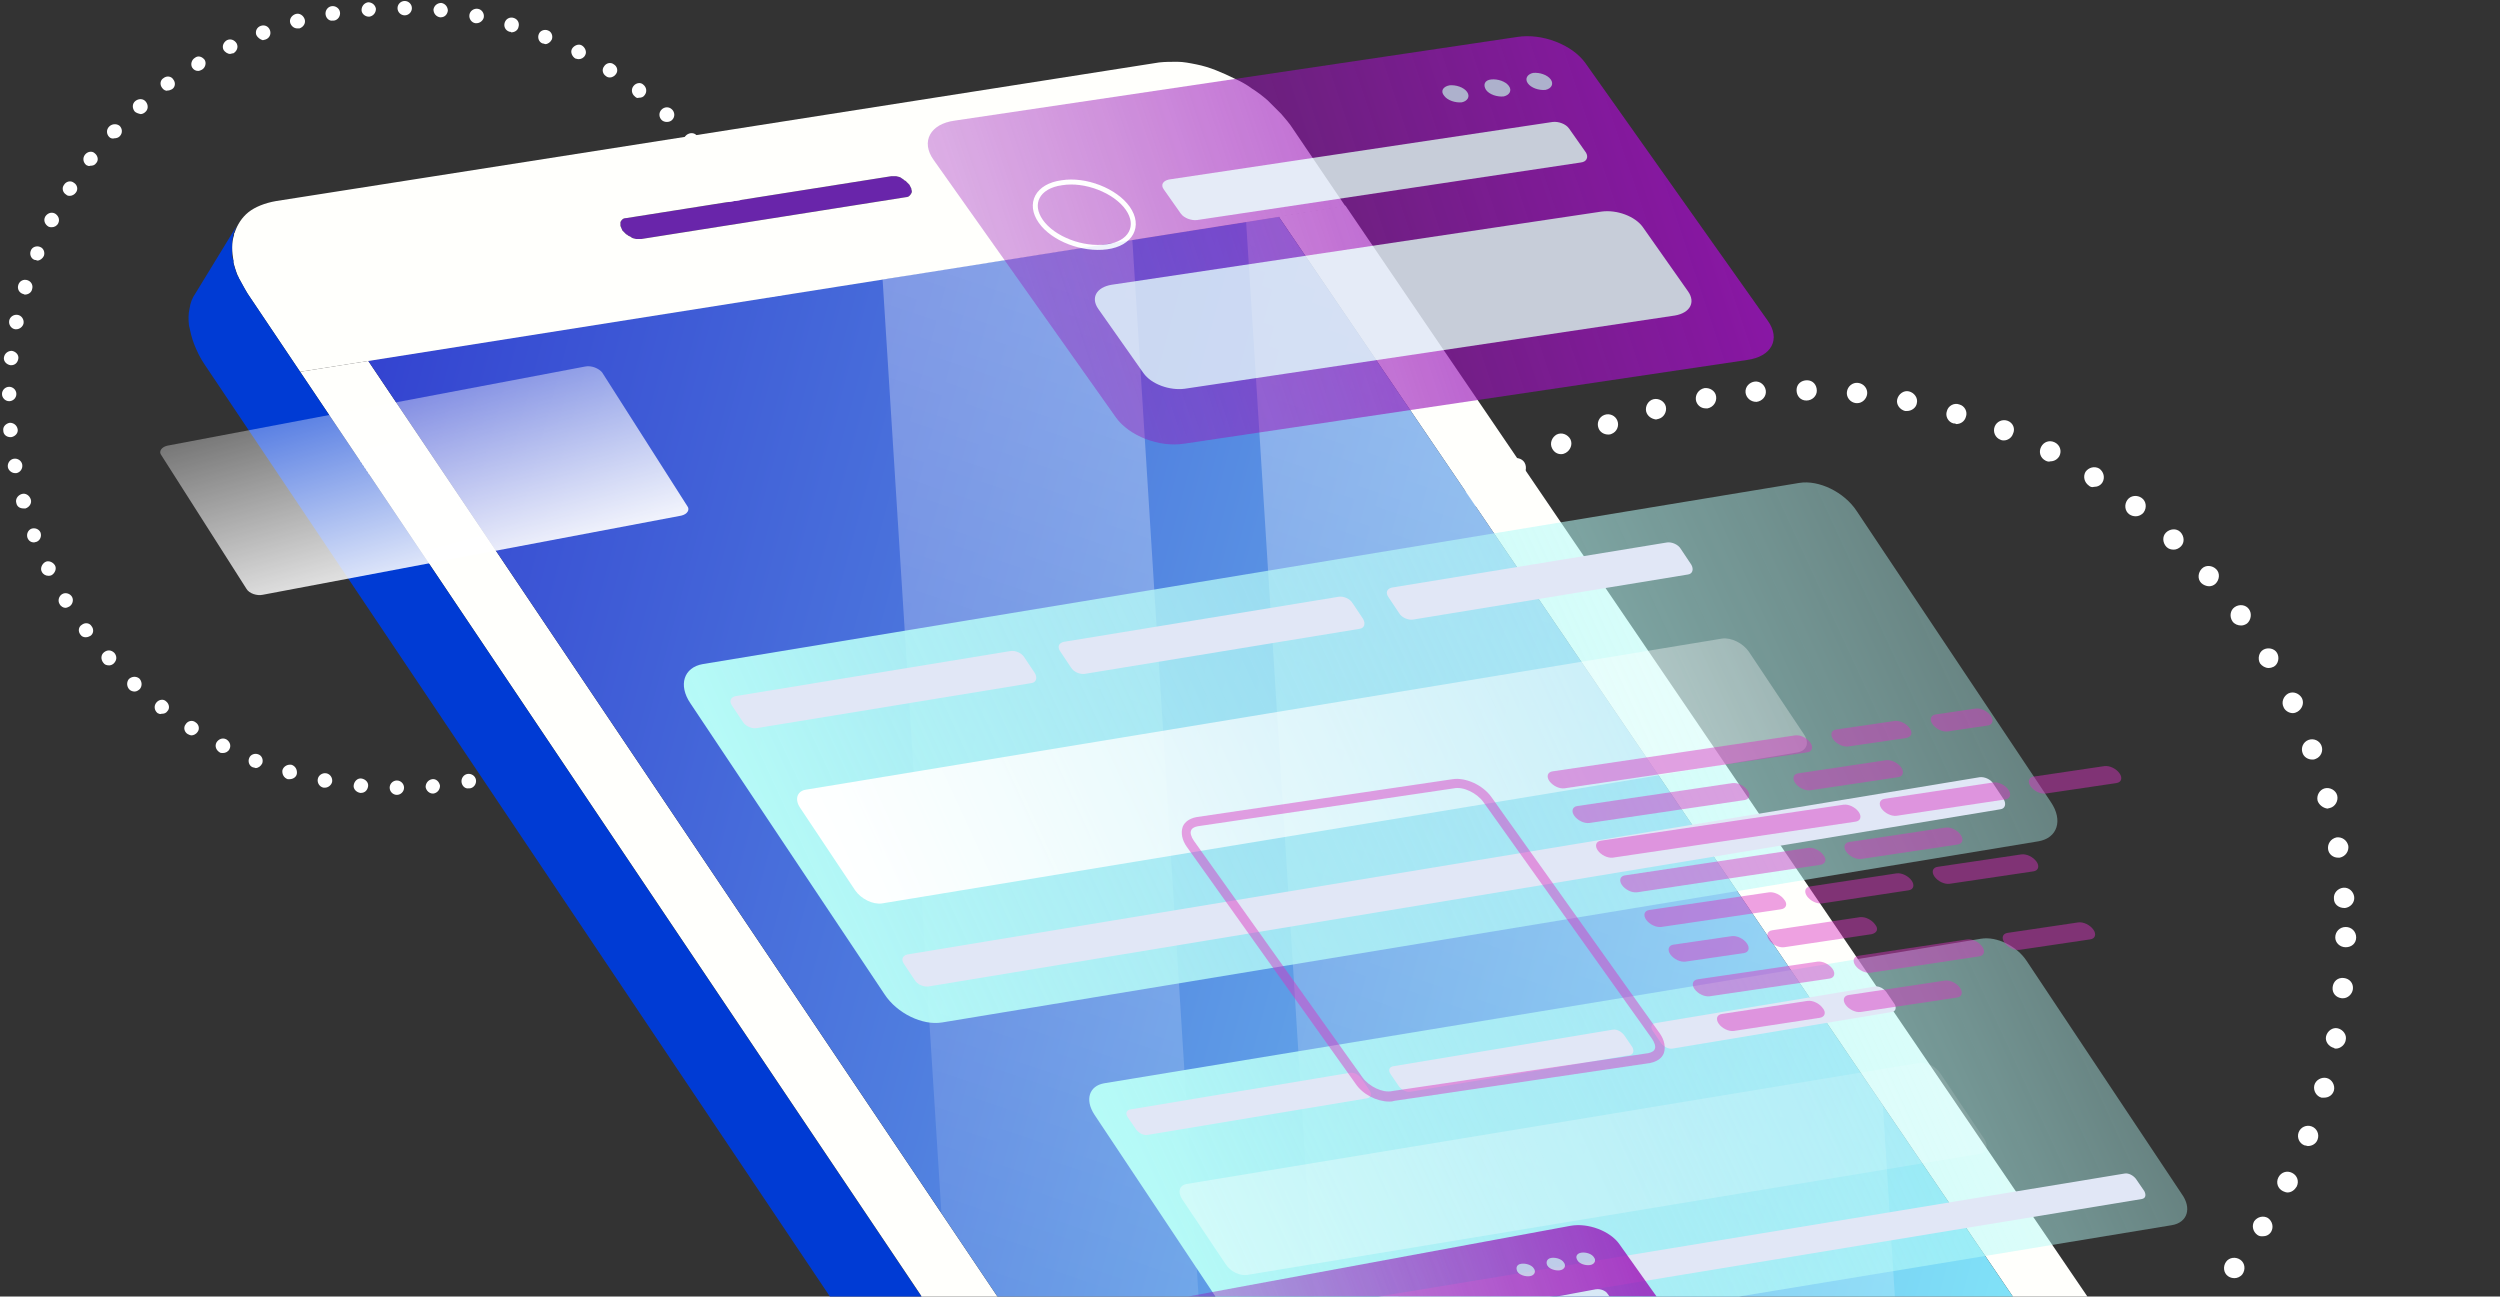 <svg width="376" height="195" viewBox="0 0 376 195" fill="none" xmlns="http://www.w3.org/2000/svg">
<rect x="0" y="0" width="376" height="195" fill="#333333" stroke="none"/>
<g clip-path="url(#clip0_1435_387)">
<path d="M270.005 224.789C269.12 224.789 268.432 224.101 268.53 223.216C268.53 222.33 269.219 221.74 270.103 221.74C270.988 221.74 271.677 222.429 271.578 223.314C271.578 224.101 270.89 224.789 270.005 224.789ZM276.101 223.117C276.003 222.232 276.691 221.543 277.478 221.445C278.363 221.347 279.051 222.035 279.149 222.822C279.248 223.707 278.559 224.396 277.773 224.494H277.674C276.888 224.494 276.2 223.904 276.101 223.117ZM262.237 224.396C261.352 224.297 260.763 223.609 260.861 222.724C260.959 221.839 261.647 221.248 262.532 221.347C263.417 221.445 264.007 222.134 263.909 223.019C263.811 223.806 263.122 224.396 262.434 224.396C262.336 224.396 262.336 224.396 262.237 224.396ZM283.672 222.232C283.574 221.445 284.066 220.56 284.852 220.462C285.639 220.265 286.524 220.855 286.622 221.642C286.72 222.429 286.229 223.314 285.344 223.412C285.246 223.412 285.147 223.412 285.049 223.412C284.459 223.511 283.869 223.019 283.672 222.232ZM254.568 223.314C253.781 223.117 253.191 222.33 253.388 221.543C253.585 220.757 254.371 220.166 255.158 220.363C255.945 220.56 256.535 221.347 256.338 222.134C256.24 222.822 255.551 223.412 254.863 223.412C254.765 223.314 254.666 223.314 254.568 223.314ZM291.145 220.658C290.948 219.871 291.44 218.986 292.227 218.79C293.013 218.593 293.898 219.085 294.095 219.871C294.291 220.658 293.898 221.543 293.013 221.74C292.915 221.74 292.718 221.839 292.62 221.839C291.932 221.74 291.342 221.347 291.145 220.658ZM246.997 221.543C246.21 221.347 245.719 220.462 245.915 219.675C246.112 218.888 246.997 218.396 247.784 218.593C248.57 218.79 249.062 219.675 248.865 220.462C248.669 221.15 248.079 221.543 247.39 221.543C247.292 221.543 247.194 221.543 246.997 221.543ZM298.421 218.396C298.126 217.609 298.519 216.724 299.306 216.429C300.093 216.134 300.978 216.527 301.273 217.314C301.568 218.101 301.174 218.986 300.388 219.281C300.191 219.38 299.994 219.38 299.798 219.38C299.306 219.38 298.716 218.986 298.421 218.396ZM239.721 218.986C238.934 218.691 238.541 217.806 238.836 217.019C239.131 216.232 240.016 215.839 240.803 216.134C241.589 216.429 241.982 217.314 241.687 218.101C241.491 218.691 240.901 219.085 240.311 219.085C240.016 219.085 239.819 219.085 239.721 218.986ZM305.501 215.445C305.107 214.659 305.402 213.773 306.189 213.38C306.975 212.987 307.86 213.282 308.254 214.068C308.647 214.855 308.352 215.741 307.565 216.134C307.369 216.232 307.074 216.331 306.877 216.331C306.287 216.331 305.796 216.036 305.501 215.445ZM232.642 215.839C231.855 215.445 231.56 214.56 231.953 213.773C232.347 212.987 233.231 212.691 234.018 213.085C234.805 213.478 235.1 214.364 234.706 215.15C234.411 215.642 233.92 216.036 233.33 216.036C233.035 215.937 232.838 215.937 232.642 215.839ZM312.187 211.905C311.695 211.216 311.99 210.233 312.678 209.839C313.367 209.347 314.35 209.642 314.743 210.331C315.235 211.019 314.94 212.003 314.251 212.396C314.055 212.593 313.76 212.593 313.465 212.593C313.072 212.691 312.482 212.396 312.187 211.905ZM225.857 212.003C225.169 211.511 224.972 210.626 225.365 209.938C225.857 209.249 226.742 209.052 227.43 209.446C228.119 209.938 228.315 210.823 227.922 211.511C227.627 212.003 227.135 212.2 226.644 212.2C226.349 212.2 226.054 212.101 225.857 212.003ZM318.578 207.774C318.086 207.085 318.184 206.102 318.873 205.61C319.561 205.118 320.544 205.216 321.036 205.905C321.528 206.593 321.429 207.577 320.741 208.069C320.446 208.265 320.151 208.364 319.856 208.364C319.364 208.364 318.873 208.167 318.578 207.774ZM219.466 207.479C218.778 206.987 218.679 206.003 219.171 205.315C219.663 204.626 220.646 204.528 221.334 205.02C222.022 205.512 222.121 206.495 221.629 207.184C221.334 207.577 220.842 207.774 220.449 207.774C220.056 207.872 219.761 207.774 219.466 207.479ZM324.576 202.954C323.986 202.364 324.084 201.381 324.674 200.79C325.264 200.2 326.247 200.299 326.837 200.889C327.427 201.479 327.329 202.463 326.739 203.053C326.444 203.348 326.051 203.446 325.756 203.446C325.264 203.446 324.871 203.348 324.576 202.954ZM213.566 202.463C212.976 201.872 212.878 200.889 213.468 200.299C214.058 199.709 215.041 199.61 215.631 200.2C216.221 200.79 216.32 201.774 215.73 202.364C215.435 202.659 215.041 202.856 214.648 202.856C214.156 202.954 213.861 202.758 213.566 202.463ZM330.082 197.741C329.492 197.151 329.394 196.168 329.984 195.578C330.573 194.988 331.557 194.889 332.147 195.479C332.737 196.069 332.835 197.053 332.245 197.643C331.95 197.938 331.557 198.135 331.163 198.135C330.77 198.135 330.377 197.938 330.082 197.741ZM208.06 196.955C207.47 196.364 207.569 195.381 208.159 194.791C208.748 194.201 209.732 194.299 210.322 194.889C210.912 195.479 210.813 196.463 210.223 197.053C209.928 197.348 209.535 197.446 209.24 197.446C208.748 197.446 208.355 197.348 208.06 196.955ZM335.096 191.938C334.408 191.447 334.31 190.463 334.801 189.775C335.293 189.086 336.276 188.988 336.965 189.48C337.653 189.971 337.751 190.955 337.26 191.643C336.965 192.037 336.473 192.234 336.08 192.234C335.686 192.234 335.391 192.135 335.096 191.938ZM203.144 190.955C202.652 190.266 202.751 189.283 203.439 188.791C204.127 188.299 205.11 188.398 205.602 189.086C206.094 189.775 205.995 190.758 205.307 191.25C205.012 191.447 204.717 191.545 204.422 191.545C203.931 191.545 203.439 191.348 203.144 190.955ZM339.521 185.742C338.833 185.25 338.636 184.365 339.029 183.677C339.521 182.988 340.406 182.791 341.094 183.185C341.783 183.677 341.979 184.562 341.586 185.25C341.291 185.742 340.799 185.939 340.308 185.939C340.013 185.939 339.816 185.939 339.521 185.742ZM198.818 184.562C198.424 183.873 198.621 182.89 199.309 182.496C199.998 182.103 200.981 182.3 201.374 182.988C201.767 183.677 201.571 184.66 200.882 185.054C200.686 185.25 200.391 185.25 200.096 185.25C199.604 185.25 199.113 184.955 198.818 184.562ZM343.356 179.152C342.569 178.759 342.274 177.874 342.667 177.087C343.061 176.3 343.946 176.005 344.732 176.398C345.519 176.792 345.814 177.677 345.421 178.464C345.126 178.956 344.634 179.349 344.044 179.349C343.847 179.349 343.552 179.251 343.356 179.152ZM195.081 177.677C194.688 176.89 194.983 176.005 195.77 175.611C196.556 175.218 197.441 175.513 197.834 176.3C198.228 177.087 197.933 177.972 197.146 178.365C196.949 178.464 196.654 178.562 196.458 178.562C195.868 178.562 195.376 178.267 195.081 177.677ZM346.601 172.267C345.814 171.972 345.421 171.087 345.716 170.3C346.011 169.513 346.895 169.12 347.682 169.415C348.469 169.71 348.862 170.595 348.567 171.382C348.37 171.972 347.78 172.366 347.092 172.366C346.994 172.366 346.797 172.267 346.601 172.267ZM192.033 170.595C191.738 169.809 192.132 168.923 192.918 168.628C193.705 168.333 194.59 168.727 194.885 169.513C195.18 170.3 194.786 171.186 194 171.481C193.803 171.579 193.606 171.579 193.508 171.579C192.82 171.579 192.23 171.186 192.033 170.595ZM349.157 165.087C348.37 164.891 347.879 164.006 348.075 163.219C348.272 162.432 349.157 161.94 349.944 162.137C350.73 162.334 351.222 163.219 351.025 164.006C350.828 164.694 350.239 165.087 349.55 165.087C349.452 165.087 349.354 165.087 349.157 165.087ZM189.575 163.219C189.378 162.432 189.87 161.547 190.657 161.35C191.443 161.153 192.328 161.645 192.525 162.432C192.721 163.219 192.23 164.104 191.443 164.301C191.345 164.301 191.148 164.399 191.05 164.399C190.46 164.301 189.772 163.809 189.575 163.219ZM351.025 157.612C350.239 157.416 349.649 156.629 349.845 155.842C350.042 155.055 350.828 154.465 351.615 154.662C352.402 154.859 352.992 155.645 352.795 156.432C352.697 157.121 352.008 157.711 351.32 157.711C351.222 157.711 351.123 157.711 351.025 157.612ZM187.904 155.547C187.805 154.76 188.297 153.973 189.182 153.777C189.968 153.58 190.755 154.17 190.952 155.055C191.05 155.842 190.558 156.629 189.673 156.826C189.575 156.826 189.477 156.826 189.378 156.826C188.69 156.826 188.002 156.334 187.904 155.547ZM352.205 150.137C351.32 150.039 350.73 149.351 350.828 148.465C350.927 147.58 351.615 146.99 352.5 147.088C353.385 147.187 353.975 147.875 353.877 148.76C353.778 149.547 353.09 150.137 352.402 150.137C352.303 150.137 352.303 150.137 352.205 150.137ZM186.92 147.875C186.822 146.99 187.51 146.302 188.297 146.203C189.182 146.105 189.87 146.793 189.968 147.58C190.067 148.465 189.378 149.154 188.592 149.252H188.493C187.609 149.252 187.019 148.662 186.92 147.875ZM351.222 140.99C351.222 140.105 351.91 139.417 352.795 139.417C353.68 139.417 354.368 140.105 354.368 140.99C354.368 141.876 353.68 142.466 352.795 142.466C351.91 142.466 351.222 141.777 351.222 140.99ZM188.199 141.679C187.314 141.679 186.724 140.99 186.724 140.105C186.724 139.22 187.412 138.63 188.297 138.63C189.182 138.63 189.772 139.318 189.772 140.204C189.673 140.99 188.985 141.679 188.199 141.679ZM351.025 135.187C350.927 134.302 351.615 133.614 352.402 133.515C353.287 133.417 353.975 134.106 354.073 134.892C354.172 135.778 353.483 136.466 352.697 136.564H352.598C351.713 136.564 351.025 135.974 351.025 135.187ZM188.395 134.007C187.51 133.909 186.92 133.22 187.019 132.335C187.117 131.45 187.805 130.86 188.69 130.958C189.575 131.057 190.165 131.745 190.067 132.63C189.968 133.417 189.28 134.007 188.592 134.007C188.592 134.106 188.493 134.106 188.395 134.007ZM350.14 127.712C350.042 126.926 350.534 126.139 351.418 125.942C352.205 125.844 352.992 126.335 353.188 127.221C353.287 128.007 352.795 128.794 351.91 128.991C351.812 128.991 351.713 128.991 351.615 128.991C350.927 128.991 350.239 128.499 350.14 127.712ZM189.477 126.532C188.69 126.335 188.1 125.549 188.297 124.762C188.493 123.975 189.28 123.385 190.067 123.582C190.853 123.778 191.443 124.565 191.247 125.352C191.148 126.04 190.46 126.631 189.772 126.631C189.673 126.532 189.575 126.532 189.477 126.532ZM348.567 120.434C348.37 119.647 348.862 118.762 349.649 118.565C350.435 118.369 351.32 118.86 351.517 119.647C351.713 120.434 351.222 121.319 350.435 121.516C350.337 121.516 350.14 121.614 350.042 121.614C349.354 121.516 348.764 121.024 348.567 120.434ZM191.148 119.057C190.362 118.86 189.87 117.975 190.165 117.188C190.362 116.402 191.247 115.91 192.033 116.205C192.82 116.402 193.311 117.287 193.016 118.074C192.82 118.762 192.23 119.156 191.542 119.156C191.443 119.057 191.247 119.057 191.148 119.057ZM346.306 113.254C346.011 112.467 346.404 111.582 347.19 111.287C347.977 110.992 348.862 111.385 349.157 112.172C349.452 112.959 349.059 113.844 348.272 114.139C348.075 114.238 347.977 114.238 347.78 114.238C347.092 114.238 346.502 113.844 346.306 113.254ZM193.508 111.779C192.721 111.484 192.328 110.599 192.623 109.812C192.918 109.025 193.803 108.631 194.59 108.927C195.376 109.222 195.77 110.107 195.475 110.894C195.278 111.484 194.688 111.877 194.098 111.877C193.901 111.877 193.705 111.877 193.508 111.779ZM343.454 106.369C343.061 105.582 343.454 104.697 344.142 104.304C344.929 103.91 345.814 104.304 346.207 104.992C346.6 105.779 346.207 106.664 345.519 107.058C345.322 107.156 345.126 107.255 344.831 107.255C344.241 107.255 343.651 106.861 343.454 106.369ZM196.556 104.796C195.77 104.402 195.475 103.517 195.868 102.73C196.261 101.943 197.146 101.648 197.933 102.042C198.719 102.435 199.014 103.32 198.621 104.107C198.326 104.599 197.834 104.894 197.244 104.894C196.949 104.992 196.753 104.894 196.556 104.796ZM339.914 99.779C339.521 99.091 339.718 98.108 340.406 97.714C341.094 97.321 342.078 97.517 342.471 98.206C342.864 98.894 342.667 99.878 341.979 100.271C341.783 100.37 341.488 100.468 341.193 100.468C340.701 100.468 340.209 100.173 339.914 99.779ZM200.194 98.108C199.506 97.616 199.309 96.731 199.703 96.042C200.194 95.353 201.079 95.157 201.767 95.55C202.456 96.042 202.652 96.927 202.259 97.616C201.964 98.108 201.472 98.304 200.981 98.304C200.686 98.304 200.391 98.304 200.194 98.108ZM335.785 93.485C335.293 92.796 335.391 91.813 336.08 91.321C336.768 90.829 337.751 90.927 338.243 91.616C338.734 92.305 338.538 93.288 337.948 93.78C337.653 93.977 337.358 94.075 337.063 94.075C336.571 94.075 336.08 93.878 335.785 93.485ZM204.422 91.813C203.734 91.321 203.636 90.337 204.127 89.649C204.619 88.96 205.602 88.862 206.29 89.354C206.979 89.846 207.077 90.829 206.585 91.518C206.29 91.911 205.799 92.108 205.405 92.108C205.11 92.108 204.717 92.009 204.422 91.813ZM331.065 87.682C330.475 87.092 330.573 86.108 331.163 85.518C331.753 84.928 332.737 85.026 333.327 85.616C333.917 86.207 333.818 87.19 333.228 87.78C332.933 88.075 332.54 88.174 332.245 88.174C331.852 88.174 331.36 87.977 331.065 87.682ZM209.338 85.911C208.748 85.321 208.65 84.338 209.24 83.748C209.83 83.157 210.813 83.059 211.403 83.649C211.993 84.239 212.092 85.223 211.502 85.813C211.207 86.108 210.813 86.305 210.42 86.305C209.928 86.305 209.633 86.207 209.338 85.911ZM325.854 82.272C325.264 81.682 325.166 80.699 325.756 80.108C326.345 79.518 327.329 79.42 327.919 80.01C328.509 80.6 328.607 81.584 328.017 82.174C327.722 82.469 327.329 82.666 326.935 82.666C326.542 82.666 326.149 82.567 325.854 82.272ZM214.648 80.502C214.058 79.912 214.156 78.928 214.746 78.338C215.336 77.748 216.32 77.846 216.909 78.436C217.499 79.026 217.401 80.01 216.811 80.6C216.516 80.895 216.123 80.994 215.828 80.994C215.435 80.994 214.943 80.797 214.648 80.502ZM320.249 77.355C319.561 76.863 319.463 75.879 319.954 75.191C320.446 74.502 321.429 74.404 322.117 74.896C322.806 75.387 322.904 76.371 322.412 77.059C322.118 77.453 321.626 77.65 321.233 77.65C320.839 77.65 320.544 77.551 320.249 77.355ZM220.548 75.584C220.056 74.896 220.154 73.912 220.842 73.42C221.531 72.928 222.514 73.027 223.006 73.715C223.497 74.404 223.399 75.387 222.711 75.879C222.416 76.076 222.121 76.174 221.826 76.174C221.236 76.174 220.842 75.978 220.548 75.584ZM314.153 73.027C313.465 72.535 313.268 71.65 313.662 70.961C314.153 70.273 315.038 70.076 315.726 70.47C316.415 70.961 316.611 71.847 316.218 72.535C315.923 73.027 315.431 73.224 314.94 73.224C314.645 73.322 314.35 73.224 314.153 73.027ZM226.742 71.158C226.349 70.47 226.545 69.486 227.234 69.093C227.922 68.699 228.905 68.896 229.298 69.584C229.692 70.273 229.495 71.256 228.807 71.65C228.61 71.748 228.315 71.847 228.02 71.847C227.529 71.945 227.037 71.65 226.742 71.158ZM307.664 69.289C306.877 68.896 306.582 68.011 306.975 67.224C307.369 66.437 308.254 66.142 309.04 66.535C309.827 66.929 310.122 67.814 309.729 68.601C309.434 69.093 308.942 69.388 308.352 69.388C308.155 69.486 307.86 69.388 307.664 69.289ZM233.428 67.421C233.035 66.634 233.428 65.749 234.116 65.355C234.903 64.962 235.788 65.355 236.181 66.044C236.575 66.83 236.181 67.716 235.493 68.109C235.296 68.207 235.1 68.306 234.805 68.306C234.215 68.306 233.723 68.011 233.428 67.421ZM300.879 66.142C300.093 65.847 299.699 64.962 299.994 64.175C300.289 63.388 301.174 62.995 301.961 63.29C302.747 63.585 303.141 64.47 302.747 65.257C302.551 65.847 301.961 66.24 301.371 66.24C301.273 66.24 301.076 66.24 300.879 66.142ZM240.409 64.372C240.114 63.585 240.508 62.7 241.294 62.404C242.081 62.109 242.966 62.503 243.261 63.29C243.556 64.076 243.162 64.962 242.376 65.257C242.179 65.355 241.982 65.355 241.884 65.355C241.196 65.355 240.606 64.962 240.409 64.372ZM293.8 63.683C293.013 63.486 292.522 62.601 292.817 61.814C293.013 61.028 293.898 60.536 294.685 60.831C295.471 61.028 295.963 61.913 295.668 62.7C295.471 63.388 294.881 63.781 294.193 63.781C294.095 63.683 293.996 63.683 293.8 63.683ZM247.587 61.913C247.39 61.126 247.882 60.241 248.669 60.044C249.455 59.847 250.34 60.339 250.537 61.126C250.733 61.913 250.242 62.798 249.455 62.995C249.357 62.995 249.16 63.093 249.062 63.093C248.374 62.995 247.784 62.601 247.587 61.913ZM286.524 61.814C285.737 61.618 285.147 60.831 285.344 60.044C285.541 59.257 286.327 58.667 287.114 58.864C287.9 59.06 288.49 59.847 288.294 60.634C288.195 61.322 287.507 61.814 286.819 61.814C286.72 61.814 286.622 61.814 286.524 61.814ZM255.06 60.142C254.961 59.355 255.453 58.569 256.338 58.372C257.125 58.273 258.009 58.765 258.108 59.651C258.206 60.437 257.714 61.224 256.83 61.421C256.731 61.421 256.633 61.421 256.535 61.421C255.748 61.421 255.158 60.831 255.06 60.142ZM279.149 60.634C278.264 60.536 277.674 59.749 277.773 58.962C277.871 58.077 278.658 57.487 279.444 57.585C280.329 57.683 280.919 58.47 280.821 59.257C280.723 60.044 280.034 60.634 279.346 60.634C279.248 60.634 279.248 60.634 279.149 60.634ZM262.532 59.06C262.434 58.175 263.122 57.487 263.909 57.388C264.794 57.29 265.482 57.978 265.58 58.765C265.679 59.651 264.991 60.339 264.204 60.437H264.106C263.319 60.437 262.631 59.847 262.532 59.06ZM271.677 60.241C270.792 60.241 270.202 59.552 270.202 58.667C270.202 57.782 270.89 57.192 271.775 57.192C272.66 57.192 273.25 57.88 273.25 58.765C273.25 59.552 272.562 60.241 271.677 60.241Z" fill="white"/>
<path d="M59.687 119.549C59.097 119.549 58.606 119.057 58.606 118.467C58.606 117.877 59.097 117.385 59.687 117.385C60.277 117.385 60.769 117.877 60.769 118.467C60.769 119.057 60.277 119.549 59.687 119.549ZM64.014 118.369C64.014 117.779 64.407 117.287 64.997 117.188C65.587 117.09 66.078 117.582 66.177 118.172C66.177 118.762 65.783 119.254 65.194 119.352H65.095C64.603 119.352 64.112 118.959 64.014 118.369ZM54.181 119.254C53.591 119.156 53.099 118.664 53.198 118.074C53.296 117.483 53.788 116.992 54.378 117.09C54.968 117.188 55.459 117.68 55.361 118.27C55.263 118.86 54.869 119.254 54.279 119.254H54.181ZM69.421 117.68C69.323 117.09 69.716 116.5 70.306 116.402C70.896 116.303 71.486 116.697 71.585 117.287C71.683 117.877 71.29 118.467 70.7 118.565C70.601 118.565 70.601 118.565 70.503 118.565C70.011 118.664 69.52 118.27 69.421 117.68ZM48.675 118.467C48.085 118.369 47.692 117.779 47.79 117.188C47.888 116.598 48.478 116.205 49.068 116.303C49.658 116.402 50.051 116.992 49.953 117.582C49.855 118.074 49.363 118.467 48.871 118.467C48.871 118.467 48.773 118.467 48.675 118.467ZM74.731 116.598C74.534 116.008 74.928 115.418 75.518 115.221C76.108 115.025 76.698 115.418 76.894 116.008C77.091 116.598 76.698 117.188 76.108 117.385C76.009 117.385 75.911 117.385 75.813 117.385C75.321 117.385 74.928 117.09 74.731 116.598ZM43.267 117.188C42.677 116.992 42.382 116.402 42.48 115.811C42.677 115.221 43.267 114.926 43.857 115.025C44.447 115.221 44.742 115.811 44.644 116.402C44.545 116.893 44.054 117.188 43.562 117.188C43.464 117.188 43.365 117.188 43.267 117.188ZM79.942 115.025C79.746 114.434 80.041 113.844 80.532 113.648C81.122 113.451 81.712 113.746 81.909 114.238C82.105 114.828 81.811 115.418 81.319 115.615C81.221 115.615 81.024 115.713 80.925 115.713C80.532 115.713 80.139 115.418 79.942 115.025ZM38.056 115.418C37.466 115.221 37.269 114.533 37.466 114.041C37.662 113.451 38.351 113.254 38.842 113.451C39.432 113.648 39.629 114.336 39.432 114.828C39.236 115.221 38.842 115.516 38.449 115.516C38.351 115.516 38.252 115.418 38.056 115.418ZM84.957 112.959C84.662 112.467 84.957 111.779 85.448 111.484C85.94 111.189 86.628 111.484 86.923 111.976C87.218 112.467 86.923 113.156 86.432 113.451C86.235 113.549 86.137 113.549 85.94 113.549C85.547 113.549 85.153 113.254 84.957 112.959ZM33.041 113.156C32.55 112.861 32.255 112.271 32.55 111.681C32.844 111.189 33.434 110.894 34.024 111.189C34.516 111.484 34.811 112.074 34.516 112.664C34.319 113.057 33.926 113.254 33.533 113.254C33.336 113.254 33.139 113.254 33.041 113.156ZM89.775 110.402C89.48 109.91 89.578 109.222 90.168 108.927C90.66 108.631 91.348 108.73 91.643 109.32C91.938 109.812 91.84 110.5 91.25 110.795C91.053 110.894 90.856 110.992 90.66 110.992C90.365 110.894 89.972 110.697 89.775 110.402ZM28.223 110.402C27.732 110.107 27.535 109.418 27.928 108.927C28.223 108.435 28.912 108.238 29.403 108.631C29.895 108.927 30.091 109.615 29.698 110.107C29.501 110.402 29.108 110.599 28.813 110.599C28.616 110.599 28.42 110.5 28.223 110.402ZM94.298 107.353C93.904 106.861 94.003 106.173 94.494 105.878C94.986 105.484 95.674 105.582 95.969 106.074C96.363 106.566 96.264 107.255 95.773 107.55C95.576 107.648 95.379 107.746 95.084 107.746C94.888 107.845 94.494 107.648 94.298 107.353ZM23.7 107.255C23.209 106.861 23.11 106.173 23.504 105.681C23.897 105.189 24.585 105.091 24.979 105.484C25.47 105.878 25.568 106.566 25.175 106.959C24.979 107.255 24.683 107.353 24.29 107.353C24.093 107.451 23.897 107.353 23.7 107.255ZM98.526 104.009C98.132 103.517 98.132 102.829 98.624 102.435C99.116 102.042 99.804 102.042 100.197 102.533C100.591 103.025 100.591 103.615 100.099 104.107C99.902 104.304 99.607 104.402 99.411 104.402C99.017 104.402 98.722 104.205 98.526 104.009ZM19.472 103.714C19.079 103.32 18.981 102.632 19.374 102.14C19.767 101.747 20.456 101.648 20.947 102.042C21.34 102.435 21.439 103.124 21.046 103.615C20.849 103.812 20.554 104.009 20.259 104.009C19.964 104.009 19.669 103.91 19.472 103.714ZM102.459 100.271C102.065 99.878 101.967 99.189 102.36 98.698C102.754 98.304 103.442 98.206 103.934 98.599C104.425 98.993 104.425 99.681 104.032 100.173C103.835 100.37 103.54 100.566 103.245 100.566C102.95 100.566 102.655 100.468 102.459 100.271ZM15.539 99.681C15.146 99.189 15.146 98.501 15.638 98.108C16.129 97.714 16.719 97.714 17.211 98.206C17.604 98.698 17.604 99.288 17.112 99.779C16.916 99.976 16.621 100.075 16.424 100.075C16.031 100.075 15.736 99.976 15.539 99.681ZM105.998 96.14C105.507 95.747 105.409 95.058 105.802 94.567C106.195 94.075 106.883 93.977 107.277 94.37C107.768 94.763 107.867 95.452 107.473 95.845C107.277 96.14 106.982 96.239 106.588 96.239C106.49 96.337 106.195 96.337 105.998 96.14ZM12.098 95.452C11.705 94.96 11.803 94.272 12.294 93.977C12.786 93.583 13.474 93.681 13.769 94.173C14.163 94.665 14.064 95.353 13.573 95.649C13.376 95.747 13.179 95.845 12.884 95.845C12.589 95.845 12.294 95.747 12.098 95.452ZM109.145 91.714C108.653 91.419 108.457 90.731 108.85 90.239C109.145 89.747 109.833 89.55 110.325 89.846C110.816 90.141 111.013 90.829 110.718 91.321C110.521 91.616 110.128 91.813 109.833 91.813C109.538 91.911 109.342 91.813 109.145 91.714ZM8.951 90.829C8.656 90.337 8.853 89.649 9.345 89.354C9.836 89.059 10.525 89.255 10.82 89.747C11.115 90.239 10.918 90.927 10.426 91.223C10.23 91.321 10.033 91.419 9.836 91.419C9.541 91.419 9.148 91.223 8.951 90.829ZM111.898 86.993C111.406 86.698 111.111 86.108 111.406 85.518C111.701 85.026 112.291 84.731 112.881 85.026C113.373 85.321 113.668 85.911 113.373 86.501C113.176 86.895 112.783 87.092 112.39 87.092C112.291 87.19 112.095 87.092 111.898 86.993ZM6.297 86.01C6.002 85.518 6.297 84.829 6.788 84.534C7.28 84.239 7.968 84.534 8.263 85.026C8.558 85.518 8.263 86.207 7.772 86.501C7.575 86.6 7.477 86.6 7.28 86.6C6.887 86.6 6.493 86.403 6.297 86.01ZM114.258 82.076C113.668 81.879 113.373 81.19 113.668 80.699C113.864 80.108 114.553 79.813 115.044 80.108C115.634 80.305 115.929 80.994 115.634 81.485C115.438 81.879 115.044 82.174 114.651 82.174C114.454 82.174 114.356 82.174 114.258 82.076ZM4.134 80.895C3.937 80.305 4.232 79.715 4.723 79.518C5.313 79.322 5.903 79.617 6.1 80.108C6.297 80.699 6.002 81.289 5.51 81.485C5.412 81.485 5.215 81.584 5.117 81.584C4.723 81.584 4.33 81.387 4.134 80.895ZM116.028 76.961C115.438 76.764 115.143 76.174 115.241 75.584C115.438 74.994 116.028 74.699 116.618 74.797C117.208 74.994 117.503 75.584 117.404 76.174C117.306 76.666 116.814 76.961 116.323 76.961C116.224 77.059 116.126 77.059 116.028 76.961ZM2.462 75.682C2.265 75.092 2.659 74.502 3.249 74.305C3.839 74.109 4.428 74.502 4.625 75.092C4.822 75.682 4.428 76.273 3.839 76.469C3.74 76.469 3.642 76.469 3.544 76.469C2.954 76.469 2.56 76.174 2.462 75.682ZM117.404 71.748C116.814 71.65 116.421 71.06 116.519 70.47C116.618 69.879 117.208 69.486 117.798 69.584C118.387 69.683 118.781 70.273 118.682 70.863C118.584 71.355 118.092 71.748 117.601 71.748C117.503 71.748 117.503 71.748 117.404 71.748ZM1.184 70.273C1.085 69.683 1.479 69.093 2.069 68.994C2.659 68.896 3.249 69.289 3.347 69.879C3.445 70.47 3.052 71.06 2.462 71.158C2.364 71.158 2.364 71.158 2.265 71.158C1.774 71.158 1.282 70.765 1.184 70.273ZM118.289 66.339C117.699 66.24 117.208 65.749 117.306 65.158C117.404 64.568 117.896 64.076 118.486 64.175C119.076 64.273 119.567 64.765 119.469 65.355C119.371 65.945 118.977 66.339 118.387 66.339C118.289 66.339 118.289 66.339 118.289 66.339ZM0.495 64.765C0.397 64.175 0.889 63.683 1.479 63.585C2.069 63.585 2.56 63.978 2.659 64.568C2.757 65.158 2.265 65.65 1.675 65.749H1.577C0.987 65.749 0.495 65.355 0.495 64.765ZM117.503 59.847C117.503 59.257 117.994 58.765 118.584 58.765C119.174 58.765 119.666 59.257 119.666 59.847C119.666 60.437 119.174 60.929 118.584 60.929C117.994 60.929 117.503 60.437 117.503 59.847ZM1.38 60.339C0.79 60.339 0.299 59.847 0.299 59.257C0.299 58.667 0.79 58.175 1.38 58.175C1.97 58.175 2.462 58.667 2.462 59.257C2.462 59.847 1.97 60.339 1.38 60.339ZM117.404 55.716C117.404 55.126 117.798 54.634 118.387 54.536C118.977 54.536 119.469 54.929 119.567 55.52C119.567 56.11 119.174 56.602 118.584 56.7H118.486C117.896 56.7 117.404 56.306 117.404 55.716ZM1.577 54.929C0.987 54.831 0.495 54.339 0.594 53.749C0.692 53.159 1.184 52.766 1.774 52.766C2.364 52.864 2.855 53.356 2.757 53.946C2.659 54.536 2.265 54.929 1.675 54.929H1.577ZM116.716 50.405C116.618 49.815 117.011 49.225 117.601 49.127C118.191 49.028 118.781 49.422 118.879 50.012C118.977 50.602 118.584 51.192 117.994 51.29C117.896 51.29 117.896 51.29 117.798 51.29C117.306 51.29 116.814 50.897 116.716 50.405ZM2.265 49.52C1.675 49.422 1.282 48.831 1.38 48.241C1.479 47.651 2.069 47.258 2.659 47.356C3.249 47.454 3.642 48.045 3.544 48.635C3.445 49.127 2.954 49.52 2.462 49.52C2.462 49.52 2.364 49.52 2.265 49.52ZM115.634 45.192C115.438 44.602 115.831 44.012 116.421 43.914C117.011 43.717 117.601 44.11 117.699 44.7C117.896 45.291 117.503 45.881 116.913 45.979C116.814 45.979 116.716 45.979 116.618 45.979C116.224 45.979 115.733 45.684 115.634 45.192ZM3.445 44.209C2.855 44.012 2.56 43.422 2.757 42.832C2.954 42.242 3.544 41.947 4.134 42.143C4.723 42.34 5.018 42.93 4.822 43.52C4.723 44.012 4.232 44.307 3.74 44.307C3.642 44.307 3.544 44.209 3.445 44.209ZM114.061 40.078C113.864 39.488 114.159 38.898 114.749 38.701C115.339 38.504 115.929 38.799 116.126 39.389C116.323 39.979 116.028 40.57 115.438 40.766C115.339 40.766 115.241 40.865 115.044 40.865C114.651 40.766 114.159 40.57 114.061 40.078ZM5.215 39.094C4.625 38.898 4.428 38.209 4.625 37.717C4.822 37.127 5.51 36.93 6.002 37.127C6.592 37.324 6.788 38.012 6.592 38.504C6.395 38.898 6.002 39.193 5.608 39.193C5.412 39.094 5.313 39.094 5.215 39.094ZM111.996 35.16C111.701 34.57 111.996 33.98 112.488 33.685C113.078 33.39 113.668 33.685 113.963 34.176C114.258 34.668 113.963 35.357 113.471 35.652C113.275 35.75 113.176 35.75 112.98 35.75C112.586 35.75 112.193 35.553 111.996 35.16ZM7.28 34.078C6.788 33.783 6.493 33.193 6.788 32.603C7.083 32.111 7.673 31.816 8.263 32.111C8.755 32.406 9.05 32.996 8.755 33.586C8.558 33.98 8.165 34.176 7.772 34.176C7.673 34.176 7.477 34.176 7.28 34.078ZM109.44 30.439C109.145 29.947 109.342 29.259 109.833 28.964C110.325 28.669 111.013 28.865 111.308 29.357C111.603 29.849 111.406 30.537 110.915 30.832C110.718 30.931 110.521 31.029 110.325 31.029C110.03 31.029 109.637 30.832 109.44 30.439ZM9.935 29.259C9.443 28.964 9.246 28.275 9.64 27.783C9.935 27.292 10.623 27.095 11.115 27.488C11.606 27.783 11.803 28.472 11.41 28.964C11.213 29.259 10.82 29.455 10.525 29.455C10.328 29.455 10.131 29.455 9.935 29.259ZM106.49 26.013C106.097 25.521 106.195 24.833 106.687 24.538C107.178 24.144 107.867 24.243 108.162 24.734C108.555 25.226 108.358 25.915 107.965 26.21C107.768 26.308 107.572 26.406 107.375 26.406C107.08 26.505 106.687 26.308 106.49 26.013ZM12.983 24.833C12.491 24.439 12.393 23.751 12.786 23.259C13.179 22.767 13.868 22.669 14.261 23.062C14.753 23.456 14.851 24.144 14.458 24.538C14.261 24.833 13.966 24.931 13.573 24.931C13.376 25.029 13.179 24.931 12.983 24.833ZM103.147 21.882C102.754 21.39 102.754 20.702 103.245 20.308C103.737 19.915 104.425 19.915 104.819 20.407C105.212 20.898 105.212 21.587 104.72 21.98C104.524 22.177 104.229 22.276 104.032 22.276C103.737 22.276 103.442 22.079 103.147 21.882ZM16.424 20.603C16.031 20.21 15.932 19.521 16.424 19.03C16.817 18.636 17.506 18.538 17.997 18.931C18.391 19.325 18.489 20.013 17.997 20.505C17.801 20.702 17.506 20.8 17.211 20.8C16.916 20.898 16.621 20.8 16.424 20.603ZM99.509 18.046C99.116 17.653 99.017 16.964 99.509 16.473C99.902 16.079 100.591 15.981 101.082 16.473C101.476 16.866 101.574 17.554 101.082 18.046C100.886 18.243 100.591 18.341 100.296 18.341C100.001 18.341 99.706 18.243 99.509 18.046ZM20.259 16.768C19.866 16.276 19.866 15.587 20.357 15.194C20.849 14.8 21.537 14.8 21.93 15.292C22.324 15.784 22.324 16.473 21.832 16.866C21.635 17.063 21.34 17.161 21.144 17.161C20.75 17.063 20.456 16.964 20.259 16.768ZM95.478 14.505C94.986 14.112 94.888 13.424 95.281 12.932C95.674 12.44 96.363 12.342 96.756 12.735C97.248 13.128 97.346 13.817 96.953 14.309C96.756 14.604 96.461 14.702 96.068 14.702C95.871 14.8 95.674 14.702 95.478 14.505ZM24.389 13.227C23.995 12.735 24.093 12.046 24.585 11.751C25.077 11.358 25.765 11.456 26.06 11.948C26.453 12.44 26.355 13.128 25.863 13.424C25.667 13.522 25.47 13.62 25.175 13.62C24.979 13.719 24.585 13.522 24.389 13.227ZM91.151 11.456C90.66 11.161 90.463 10.473 90.856 9.981C91.151 9.489 91.84 9.293 92.331 9.686C92.823 9.981 93.019 10.669 92.626 11.161C92.43 11.456 92.036 11.653 91.741 11.653C91.446 11.653 91.25 11.555 91.151 11.456ZM28.912 10.178C28.616 9.686 28.813 8.997 29.305 8.702C29.796 8.309 30.386 8.506 30.78 8.997C31.075 9.489 30.878 10.178 30.386 10.473C30.19 10.571 29.993 10.669 29.796 10.669C29.403 10.669 29.108 10.473 28.912 10.178ZM86.53 8.801C86.038 8.506 85.743 7.817 86.038 7.325C86.333 6.834 87.022 6.539 87.513 6.834C88.005 7.129 88.3 7.817 88.005 8.309C87.808 8.702 87.415 8.899 87.022 8.899C86.825 8.899 86.628 8.801 86.53 8.801ZM33.631 7.522C33.336 6.932 33.631 6.342 34.123 6.047C34.713 5.752 35.303 6.047 35.598 6.539C35.893 7.129 35.598 7.719 35.106 8.014C34.909 8.014 34.713 8.112 34.614 8.112C34.221 8.112 33.828 7.817 33.631 7.522ZM81.614 6.539C81.024 6.342 80.827 5.653 81.024 5.162C81.221 4.572 81.909 4.375 82.4 4.572C82.99 4.768 83.187 5.457 82.99 5.948C82.794 6.342 82.4 6.637 82.007 6.637C81.909 6.637 81.811 6.539 81.614 6.539ZM38.547 5.26C38.351 4.67 38.646 4.08 39.236 3.883C39.826 3.686 40.416 3.981 40.612 4.572C40.809 5.162 40.514 5.752 39.924 5.948C39.826 5.948 39.629 6.047 39.531 6.047C39.137 5.948 38.744 5.653 38.547 5.26ZM76.599 4.768C76.009 4.572 75.714 3.981 75.911 3.391C76.108 2.801 76.698 2.506 77.287 2.703C77.877 2.899 78.172 3.49 77.976 4.08C77.877 4.572 77.386 4.867 76.894 4.867C76.796 4.768 76.698 4.768 76.599 4.768ZM43.66 3.49C43.464 2.899 43.857 2.309 44.447 2.113C45.037 1.916 45.627 2.309 45.823 2.899C46.02 3.49 45.627 4.08 45.037 4.276C44.938 4.276 44.84 4.276 44.742 4.276C44.25 4.276 43.857 3.981 43.66 3.49ZM71.486 3.49C70.896 3.391 70.503 2.801 70.601 2.211C70.7 1.621 71.29 1.227 71.88 1.326C72.47 1.424 72.863 2.014 72.764 2.604C72.666 3.096 72.175 3.49 71.683 3.49C71.585 3.49 71.486 3.49 71.486 3.49ZM48.97 2.211C48.871 1.621 49.265 1.031 49.855 0.932C50.445 0.834 51.035 1.227 51.133 1.818C51.231 2.408 50.838 2.998 50.248 3.096C50.15 3.096 50.15 3.096 50.051 3.096C49.56 3.195 49.068 2.801 48.97 2.211ZM66.177 2.604C65.587 2.506 65.194 2.014 65.194 1.424C65.292 0.834 65.783 0.441 66.373 0.441C66.963 0.539 67.357 1.031 67.357 1.621C67.258 2.211 66.865 2.604 66.275 2.604C66.275 2.604 66.275 2.604 66.177 2.604ZM54.378 1.522C54.378 0.932 54.771 0.441 55.361 0.342C55.951 0.342 56.443 0.736 56.541 1.326C56.541 1.916 56.148 2.408 55.558 2.506H55.459C54.869 2.506 54.378 2.014 54.378 1.522ZM60.867 2.309C60.277 2.309 59.786 1.818 59.786 1.227C59.786 0.637 60.277 0.146 60.867 0.146C61.457 0.146 61.949 0.637 61.949 1.227C61.949 1.818 61.457 2.309 60.867 2.309Z" fill="white"/>
<path d="M136.774 27.882C136.676 27.783 136.577 27.685 136.479 27.587C136.381 27.488 136.282 27.39 136.184 27.292C136.086 27.193 135.988 27.095 135.889 27.095C135.791 26.997 135.693 26.997 135.594 26.898C135.496 26.8 135.299 26.8 135.201 26.701C135.299 26.701 135.496 26.8 135.594 26.898C135.693 26.997 135.791 26.997 135.889 27.095C135.988 27.193 136.086 27.292 136.184 27.292C136.282 27.39 136.381 27.488 136.479 27.587C136.676 27.685 136.774 27.783 136.774 27.882C136.872 28.078 136.971 28.275 137.069 28.472C137.069 28.275 136.971 28.078 136.774 27.882Z" fill="#15252F"/>
<path d="M137.069 28.57C137.069 28.767 137.069 28.964 137.069 29.062C137.168 28.865 137.168 28.767 137.069 28.57Z" fill="#15252F"/>
<path d="M136.774 29.455C136.676 29.554 136.479 29.652 136.282 29.652C136.479 29.652 136.676 29.652 136.774 29.455Z" fill="#15252F"/>
<path d="M137.069 29.062C136.971 29.16 136.971 29.357 136.774 29.455C136.971 29.357 137.069 29.259 137.069 29.062Z" fill="#15252F"/>
<path d="M137.069 29.062C136.971 29.259 136.873 29.357 136.774 29.455C136.676 29.554 136.479 29.652 136.283 29.652L96.461 35.947C96.362 35.947 96.264 35.947 96.068 35.947C95.969 35.947 95.773 35.947 95.674 35.947C95.576 35.947 95.379 35.849 95.281 35.849C95.183 35.849 94.986 35.75 94.888 35.652C94.789 35.553 94.691 35.553 94.494 35.455C94.396 35.357 94.298 35.258 94.199 35.258C94.101 35.16 94.003 35.062 93.904 34.963C93.806 34.865 93.708 34.767 93.609 34.668C93.511 34.471 93.413 34.176 93.314 33.98C93.314 33.783 93.314 33.586 93.314 33.39C93.413 33.193 93.511 33.095 93.609 32.996C93.708 32.898 93.904 32.8 94.199 32.8L134.021 26.505C134.119 26.505 134.316 26.505 134.414 26.505C134.513 26.505 134.611 26.505 134.808 26.505C134.906 26.505 135.103 26.603 135.201 26.603C135.299 26.603 135.496 26.701 135.594 26.8C135.693 26.898 135.791 26.898 135.889 26.997C135.988 27.095 136.086 27.193 136.184 27.193C136.283 27.292 136.381 27.39 136.479 27.488C136.578 27.587 136.676 27.685 136.774 27.783C136.873 27.98 136.971 28.177 137.069 28.373C137.069 28.373 137.069 28.373 137.069 28.472C137.168 28.767 137.168 28.865 137.069 29.062Z" fill="#6925AA"/>
<path d="M55.361 54.241L139.724 40.865L55.361 54.241Z" fill="#152630"/>
<path d="M202.063 272.393L55.361 54.241L202.063 272.393Z" fill="#848484"/>
<path d="M192.328 32.603L139.724 40.865L55.361 54.241L202.062 272.393L285.343 257.837L239.524 265.803L191.836 274.164L45.135 55.913L202.357 30.931L349.058 246.624L339.029 248.394L192.328 32.603Z" fill="#FFFFFC"/>
<path d="M55.361 54.241L139.724 40.865L192.328 32.603L339.03 248.395L290.752 256.853L285.639 257.738L202.063 272.393L55.361 54.241Z" fill="url(#paint0_linear_1435_387)"/>
<path d="M373.443 294.523C374.525 293.54 375.115 292.458 375.508 291.179C375.803 289.9 375.803 288.425 375.41 286.851C375.016 285.278 374.23 283.606 373.148 281.934L349.058 246.624L339.029 248.394L290.653 256.853L285.54 257.738H285.245L239.426 265.803L191.738 274.164L45.135 55.913L202.357 31.029L194.491 19.423C193.999 18.636 193.311 17.849 192.721 17.161C192.033 16.473 191.345 15.784 190.656 15.095C189.87 14.407 189.083 13.817 188.297 13.325C187.51 12.735 186.625 12.243 185.74 11.85C184.757 11.358 183.872 10.965 182.889 10.571C181.905 10.178 180.922 9.883 179.939 9.686C178.956 9.489 177.972 9.293 177.088 9.293C176.104 9.293 175.219 9.293 174.334 9.391L41.497 30.242C39.825 30.537 38.351 31.128 37.367 31.914C36.384 32.701 35.696 33.783 35.303 34.963C35.303 35.062 35.204 35.062 35.204 35.16C35.204 35.258 35.204 35.258 35.204 35.357C35.008 35.947 34.909 36.537 34.909 37.127C34.909 37.225 34.909 37.225 34.909 37.324C34.909 37.914 35.008 38.504 35.106 39.193C35.106 39.291 35.106 39.389 35.106 39.389V39.488C35.303 40.176 35.499 40.865 35.794 41.553C35.892 41.651 35.892 41.848 35.991 41.947C36.384 42.635 36.777 43.422 37.269 44.209L215.828 309.965C216.418 310.752 217.008 311.539 217.696 312.325C218.384 313.112 219.072 313.801 219.859 314.391C220.646 315.079 221.432 315.67 222.219 316.26C223.104 316.85 223.89 317.342 224.775 317.833C225.759 318.325 226.742 318.817 227.725 319.112C228.708 319.505 229.692 319.8 230.675 319.997C231.658 320.194 232.641 320.292 233.625 320.391C234.608 320.391 235.493 320.391 236.378 320.194L369.215 296.392C370.002 296.294 370.592 295.998 371.28 295.802C371.477 295.703 371.575 295.605 371.772 295.605C372.263 295.408 372.656 295.113 373.05 294.818C373.246 294.622 373.345 294.622 373.443 294.523ZM137.069 29.062C136.971 29.259 136.872 29.357 136.774 29.455C136.676 29.554 136.479 29.652 136.283 29.652L96.461 35.947C96.362 35.947 96.264 35.947 96.067 35.947C95.969 35.947 95.772 35.947 95.674 35.947C95.576 35.947 95.379 35.849 95.281 35.849C95.183 35.849 94.986 35.75 94.888 35.652C94.789 35.553 94.691 35.553 94.494 35.455C94.396 35.357 94.298 35.258 94.199 35.258C94.101 35.16 94.003 35.062 93.904 34.963C93.806 34.865 93.708 34.767 93.609 34.668C93.511 34.471 93.413 34.176 93.314 33.98C93.314 33.783 93.314 33.586 93.314 33.39C93.413 33.193 93.511 33.095 93.609 32.996C93.708 32.898 93.904 32.8 94.199 32.8L134.021 26.505C134.119 26.505 134.316 26.505 134.414 26.505C134.513 26.505 134.611 26.505 134.808 26.505C134.906 26.505 135.103 26.603 135.201 26.603C135.299 26.603 135.496 26.701 135.594 26.8C135.693 26.898 135.791 26.898 135.889 26.997C135.988 27.095 136.086 27.193 136.184 27.193C136.283 27.292 136.381 27.39 136.479 27.488C136.578 27.587 136.676 27.685 136.774 27.783C136.872 27.98 136.971 28.177 137.069 28.373C137.069 28.373 137.069 28.373 137.069 28.472C137.167 28.767 137.167 28.865 137.069 29.062ZM304.517 295.998C304.025 296.687 303.534 297.277 302.846 297.867C302.551 298.162 302.059 298.359 301.764 298.556C301.469 298.752 301.272 298.851 300.977 299.048C300.879 299.146 300.781 299.244 300.584 299.244C300.486 299.244 300.387 299.244 300.289 299.343C299.502 299.638 298.618 299.933 297.733 300.129C296.651 300.326 295.471 300.424 294.193 300.326C293.013 300.326 291.735 300.129 290.457 299.834C289.178 299.539 287.9 299.244 286.622 298.752C285.344 298.261 284.065 297.769 282.885 297.08C281.804 296.49 280.624 295.802 279.542 295.113C278.461 294.425 277.478 293.638 276.494 292.753C275.511 291.868 274.626 290.982 273.741 290.097C272.856 289.114 272.07 288.13 271.381 287.146C270.595 286.065 270.005 284.884 269.513 283.802C269.317 283.212 269.022 282.721 268.923 282.13C268.727 281.639 268.628 281.048 268.432 280.557C268.235 279.475 268.137 278.491 268.137 277.508C268.137 276.524 268.333 275.639 268.53 274.754C268.825 273.967 269.12 273.18 269.612 272.492C270.103 271.803 270.595 271.213 271.283 270.623C271.971 270.131 272.66 269.639 273.545 269.246C274.43 268.852 275.314 268.557 276.396 268.459C277.478 268.262 278.658 268.164 279.936 268.262C281.116 268.262 282.394 268.459 283.672 268.754C284.95 269.049 286.229 269.344 287.507 269.836C288.49 270.131 289.375 270.623 290.26 271.016C290.555 271.213 290.948 271.311 291.243 271.41C292.325 272 293.505 272.688 294.586 273.377C294.586 273.377 294.586 273.377 294.685 273.377C295.373 273.869 296.061 274.459 296.749 274.95C297.044 275.147 297.339 275.442 297.634 275.639C297.929 275.836 298.126 276.131 298.421 276.426C299.109 277.016 299.797 277.704 300.387 278.393C300.584 278.59 300.781 278.885 300.977 279.18C301.567 279.868 302.157 280.655 302.747 281.442C303.141 282.032 303.435 282.524 303.829 283.114C304.124 283.704 304.419 284.196 304.714 284.786C305.009 285.376 305.205 285.868 305.402 286.458C305.599 286.95 305.697 287.54 305.894 288.032C305.894 288.13 305.894 288.228 305.894 288.327C305.992 288.72 306.09 289.114 306.09 289.605C306.189 290.097 306.189 290.589 306.189 291.081C306.189 291.376 306.189 291.671 306.09 291.966C306.09 292.163 306.09 292.261 306.09 292.458C305.992 292.949 305.894 293.343 305.795 293.736C305.304 294.523 305.009 295.31 304.517 295.998Z" fill="#FFFFFC"/>
<path d="M29.403 44.11L35.893 33.488C35.598 33.881 35.401 34.373 35.205 34.963C35.205 35.062 35.106 35.062 35.106 35.16C35.106 35.258 35.106 35.258 35.106 35.357C35.106 35.455 35.008 35.652 35.008 35.75C34.91 36.144 34.91 36.635 34.91 37.127C34.91 37.225 34.91 37.225 34.91 37.324C34.91 37.717 34.91 38.012 34.91 38.406C34.91 38.701 35.008 38.898 35.106 39.193C35.106 39.291 35.106 39.389 35.106 39.389V39.488C35.205 40.078 35.401 40.57 35.598 41.16C35.598 41.258 35.696 41.356 35.794 41.553C35.893 41.651 35.893 41.848 35.991 41.947C36.384 42.635 36.778 43.422 37.269 44.209L215.828 309.965C216.418 310.752 217.008 311.539 217.696 312.326C218.384 313.112 219.073 313.801 219.859 314.391C220.646 315.079 221.433 315.67 222.219 316.26C223.104 316.85 223.891 317.342 224.776 317.833C225.759 318.325 226.742 318.817 227.725 319.112C228.709 319.505 229.692 319.801 230.675 319.997C231.658 320.194 232.642 320.292 233.625 320.391C234.608 320.391 235.493 320.391 236.378 320.194L369.215 296.392C369.805 296.294 370.395 296.097 370.887 295.9C370.985 295.9 371.084 295.802 371.28 295.703C371.477 295.605 371.575 295.507 371.772 295.507C371.968 295.408 372.165 295.31 372.362 295.212C372.657 295.015 372.853 294.818 373.05 294.72C373.148 294.622 373.247 294.622 373.345 294.523C373.345 294.523 373.345 294.425 373.443 294.425L373.542 294.326C373.935 294.031 374.23 293.638 374.427 293.245L367.347 303.572C367.052 303.965 366.757 304.359 366.462 304.654C366.069 304.949 365.676 305.244 365.282 305.539C364.889 305.834 364.397 306.031 363.906 306.227C363.414 306.424 362.824 306.523 362.234 306.719L229.495 330.62C228.61 330.816 227.725 330.816 226.742 330.816C225.759 330.816 224.776 330.62 223.792 330.423C222.809 330.226 221.826 329.931 220.843 329.538C219.859 329.144 218.876 328.751 217.893 328.259C217.008 327.767 216.123 327.276 215.336 326.685C214.55 326.095 213.665 325.505 212.977 324.817C212.19 324.128 211.502 323.44 210.813 322.751C210.125 321.964 209.535 321.276 208.945 320.391L30.78 54.831C30.092 53.847 29.6 52.766 29.207 51.782C28.813 50.798 28.617 49.815 28.42 48.93C28.322 48.045 28.322 47.159 28.518 46.373C28.617 45.586 28.912 44.799 29.403 44.11Z" fill="#003BD4"/>
<g opacity="0.4">
<path d="M192.328 32.603L283.181 166.169L288.884 257.148L285.639 257.738L202.456 272.295L187.412 33.291L192.328 32.603Z" fill="url(#paint1_linear_1435_387)"/>
<path d="M132.743 42.045L139.724 40.865L170.303 36.045L183.381 244.755L141.592 182.496L132.743 42.045Z" fill="url(#paint2_linear_1435_387)"/>
</g>
<path d="M306.582 126.532L141.691 153.777C138.741 154.268 134.906 152.4 133.038 149.547L103.836 105.779C101.967 103.025 102.852 100.37 105.704 99.878L270.595 72.633C273.545 72.142 277.38 74.01 279.248 76.863L308.45 120.631C310.319 123.385 309.434 126.04 306.582 126.532Z" fill="url(#paint3_linear_1435_387)"/>
<path d="M155.161 102.73L113.766 109.517C113.078 109.615 112.095 109.222 111.702 108.533L110.128 106.173C109.637 105.484 109.833 104.894 110.62 104.697L152.015 97.911C152.703 97.812 153.686 98.206 154.08 98.894L155.653 101.255C156.046 101.943 155.85 102.632 155.161 102.73Z" fill="#E1E7F6"/>
<path d="M300.879 121.713L139.626 148.367C138.938 148.465 137.954 148.072 137.561 147.384L135.988 145.023C135.496 144.335 135.693 143.744 136.479 143.548L297.733 116.893C298.421 116.795 299.404 117.188 299.798 117.877L301.371 120.237C301.764 120.926 301.568 121.614 300.879 121.713Z" fill="#E1E7F6"/>
<path d="M204.521 94.567L163.126 101.353C162.438 101.452 161.454 101.058 161.061 100.37L159.488 98.009C158.996 97.321 159.193 96.731 159.979 96.534L201.374 89.747C202.063 89.649 203.046 90.042 203.439 90.731L205.012 93.091C205.406 93.78 205.209 94.468 204.521 94.567Z" fill="#E1E7F6"/>
<path d="M253.88 86.403L212.485 93.19C211.797 93.288 210.814 92.895 210.42 92.206L208.847 89.846C208.356 89.157 208.552 88.567 209.339 88.37L250.734 81.584C251.422 81.485 252.405 81.879 252.798 82.567L254.372 84.928C254.765 85.616 254.568 86.305 253.88 86.403Z" fill="#E1E7F6"/>
<path d="M270.399 113.156L132.645 135.876C131.268 136.073 129.499 135.187 128.614 133.909L120.354 121.516C119.469 120.237 119.863 118.959 121.239 118.762L258.993 96.042C260.37 95.845 262.139 96.731 263.024 98.009L271.284 110.402C272.169 111.681 271.775 112.861 270.399 113.156Z" fill="url(#paint4_linear_1435_387)"/>
<path d="M326.641 184.267L194.787 206.003C192.427 206.397 189.379 204.921 187.904 202.659L164.601 167.645C163.126 165.383 163.814 163.317 166.076 162.924L297.93 141.187C300.29 140.794 303.338 142.269 304.812 144.531L328.116 179.546C329.689 181.71 329 183.873 326.641 184.267Z" fill="url(#paint5_linear_1435_387)"/>
<path d="M205.602 165.186L172.565 170.694C171.975 170.792 171.286 170.399 170.893 169.907L169.615 168.038C169.221 167.448 169.418 166.956 170.008 166.858L203.045 161.35C203.635 161.252 204.324 161.645 204.717 162.137L205.995 164.006C206.388 164.596 206.192 165.087 205.602 165.186Z" fill="#E1E7F6"/>
<path d="M322.117 180.333L193.213 201.577C192.623 201.676 191.935 201.282 191.541 200.79L190.263 198.922C189.87 198.332 190.067 197.84 190.657 197.741L319.561 176.497C320.151 176.398 320.839 176.792 321.232 177.284L322.511 179.152C322.806 179.742 322.707 180.234 322.117 180.333Z" fill="#E1E7F6"/>
<path d="M245.129 158.694L212.092 164.202C211.502 164.301 210.814 163.907 210.42 163.415L209.142 161.547C208.749 160.957 208.945 160.465 209.535 160.366L242.573 154.859C243.163 154.76 243.851 155.154 244.244 155.645L245.522 157.514C245.817 158.104 245.621 158.596 245.129 158.694Z" fill="#E1E7F6"/>
<path d="M284.558 152.203L251.521 157.711C250.931 157.809 250.242 157.416 249.849 156.924L248.571 155.055C248.178 154.465 248.374 153.973 248.964 153.875L282.001 148.367C282.591 148.269 283.28 148.662 283.673 149.154L284.951 151.023C285.246 151.514 285.148 152.105 284.558 152.203Z" fill="#E1E7F6"/>
<path opacity="0.39" d="M297.733 173.546L187.609 191.742C186.527 191.939 185.053 191.25 184.364 190.168L177.777 180.333C177.088 179.251 177.383 178.267 178.465 178.07L288.589 159.875C289.671 159.678 291.146 160.366 291.834 161.448L298.422 171.284C299.11 172.366 298.815 173.349 297.733 173.546Z" fill="url(#paint6_linear_1435_387)"/>
<g opacity="0.85">
<path d="M262.729 54.143L178.071 66.732C174.335 67.322 169.812 65.552 167.845 62.798L140.412 24.046C138.446 21.292 139.921 18.636 143.559 18.145L228.217 5.555C231.953 4.965 236.476 6.735 238.443 9.489L265.875 48.241C267.842 50.995 266.465 53.651 262.729 54.143Z" fill="url(#paint7_linear_1435_387)"/>
<path d="M251.913 47.454L178.169 58.47C175.907 58.765 173.154 57.782 171.974 56.11L165.19 46.471C164.01 44.799 164.895 43.225 167.156 42.832L240.9 31.816C243.162 31.521 245.915 32.504 247.095 34.176L253.879 43.815C255.059 45.487 254.174 47.061 251.913 47.454Z" fill="#E1E7F6"/>
<path d="M217.991 12.833C218.974 12.735 220.154 13.128 220.645 13.817C221.137 14.505 220.744 15.194 219.859 15.391C218.875 15.489 217.696 15.095 217.204 14.407C216.614 13.719 217.007 13.03 217.991 12.833Z" fill="#C2C7E6"/>
<path d="M224.284 11.948C225.267 11.85 226.447 12.243 226.939 12.932C227.43 13.62 227.037 14.309 226.152 14.505C225.169 14.604 223.989 14.21 223.497 13.522C223.006 12.735 223.301 12.046 224.284 11.948Z" fill="#C2C7E6"/>
<path d="M230.576 10.965C231.559 10.866 232.739 11.26 233.231 11.948C233.722 12.637 233.329 13.325 232.444 13.522C231.461 13.62 230.281 13.227 229.789 12.538C229.298 11.85 229.691 11.161 230.576 10.965Z" fill="#C2C7E6"/>
<path d="M169.615 31.324C171.483 33.98 170.107 36.635 166.469 37.127C162.831 37.619 158.406 35.947 156.538 33.291C154.67 30.636 156.046 27.98 159.684 27.488C163.224 26.898 167.747 28.669 169.615 31.324Z" stroke="white" stroke-width="0.75" stroke-miterlimit="10"/>
<path d="M237.754 24.439L180.037 33.095C179.152 33.193 178.071 32.8 177.579 32.111L175.023 28.472C174.531 27.783 174.924 27.193 175.809 26.997L233.526 18.341C234.411 18.243 235.493 18.636 235.984 19.325L238.541 22.964C238.934 23.652 238.639 24.341 237.754 24.439Z" fill="#E1E7F6"/>
</g>
<g opacity="0.85">
<path d="M261.844 220.462L201.178 231.674C198.523 232.166 195.18 230.887 193.803 228.92L173.352 200.102C171.877 198.037 172.86 196.069 175.515 195.578L236.181 184.365C238.836 183.873 242.179 185.152 243.556 187.119L264.008 215.937C265.482 217.904 264.499 219.97 261.844 220.462Z" fill="url(#paint8_linear_1435_387)"/>
<path d="M228.807 190.07C229.495 189.971 230.38 190.266 230.675 190.758C231.068 191.25 230.773 191.84 230.085 191.938C229.397 192.037 228.512 191.742 228.217 191.25C227.922 190.66 228.118 190.168 228.807 190.07Z" fill="#C2C7E6"/>
<path d="M233.33 189.185C234.018 189.086 234.903 189.381 235.198 189.873C235.592 190.365 235.297 190.955 234.608 191.053C233.92 191.152 233.035 190.857 232.74 190.365C232.445 189.873 232.642 189.283 233.33 189.185Z" fill="#C2C7E6"/>
<path d="M237.853 188.398C238.541 188.299 239.426 188.594 239.721 189.086C240.115 189.578 239.82 190.168 239.131 190.266C238.443 190.365 237.558 190.07 237.263 189.578C236.87 188.988 237.165 188.496 237.853 188.398Z" fill="#C2C7E6"/>
<path d="M243.261 198.43L201.866 206.102C201.177 206.2 200.391 205.905 200.096 205.413L198.129 202.659C197.736 202.167 198.031 201.676 198.621 201.577L240.016 193.906C240.704 193.807 241.491 194.102 241.786 194.594L243.752 197.348C244.146 197.84 243.851 198.332 243.261 198.43Z" fill="#E1E7F6"/>
</g>
<path d="M88.005 55.126L25.175 67.027C24.291 67.224 23.799 67.912 24.291 68.502L37.073 88.567C37.466 89.255 38.646 89.649 39.531 89.452L102.459 77.551C103.344 77.355 103.836 76.666 103.344 76.076L90.562 56.011C90.07 55.421 88.989 54.929 88.005 55.126Z" fill="url(#paint9_linear_1435_387)"/>
<g opacity="0.46">
<path d="M271.775 113.156L235.296 118.565C234.51 118.664 233.526 118.172 233.035 117.483C232.543 116.795 232.74 116.106 233.526 116.008L270.005 110.599C270.792 110.5 271.775 110.992 272.266 111.68C272.758 112.369 272.561 113.057 271.775 113.156Z" fill="#DB32C2"/>
<path d="M286.72 110.992L277.969 112.271C277.182 112.369 276.199 111.877 275.707 111.189C275.216 110.5 275.413 109.812 276.199 109.713L284.95 108.435C285.737 108.336 286.72 108.828 287.212 109.517C287.703 110.205 287.506 110.795 286.72 110.992Z" fill="#DB32C2"/>
<path d="M298.912 109.123L292.914 110.008C292.128 110.107 291.144 109.615 290.653 108.927C290.161 108.238 290.358 107.55 291.144 107.451L297.142 106.566C297.929 106.468 298.912 106.959 299.404 107.648C299.895 108.336 299.699 109.025 298.912 109.123Z" fill="#DB32C2"/>
<path d="M262.336 120.336L239.032 123.778C238.246 123.877 237.263 123.385 236.771 122.696C236.279 122.008 236.476 121.319 237.263 121.221L260.566 117.779C261.352 117.68 262.336 118.172 262.827 118.86C263.319 119.549 263.122 120.237 262.336 120.336Z" fill="#DB32C2"/>
<path d="M285.442 116.893L272.267 118.86C271.48 118.959 270.497 118.467 270.005 117.779C269.514 117.09 269.71 116.402 270.497 116.303L283.673 114.336C284.459 114.238 285.442 114.73 285.934 115.418C286.426 116.106 286.229 116.795 285.442 116.893Z" fill="#DB32C2"/>
<path d="M279.051 123.581L242.572 128.991C241.786 129.089 240.803 128.598 240.311 127.909C239.819 127.221 240.016 126.532 240.803 126.434L277.281 121.024C278.068 120.926 279.051 121.418 279.543 122.106C280.034 122.795 279.838 123.483 279.051 123.581Z" fill="#DB32C2"/>
<path d="M301.567 120.237L285.245 122.696C284.459 122.795 283.475 122.303 282.984 121.614C282.492 120.926 282.689 120.237 283.475 120.139L299.797 117.68C300.584 117.582 301.567 118.074 302.059 118.762C302.551 119.451 302.354 120.139 301.567 120.237Z" fill="#DB32C2"/>
<path d="M318.283 117.779L307.664 119.352C306.878 119.451 305.894 118.959 305.403 118.27C304.911 117.582 305.108 116.893 305.894 116.795L316.514 115.221C317.3 115.123 318.283 115.615 318.775 116.303C319.267 116.992 319.07 117.68 318.283 117.779Z" fill="#DB32C2"/>
<path d="M273.741 130.073L246.21 134.204C245.424 134.302 244.44 133.81 243.949 133.122C243.457 132.433 243.654 131.745 244.44 131.647L271.971 127.516C272.758 127.417 273.741 127.909 274.233 128.598C274.823 129.286 274.528 129.975 273.741 130.073Z" fill="#DB32C2"/>
<path d="M294.39 127.024L279.936 129.188C279.149 129.286 278.166 128.794 277.674 128.106C277.183 127.417 277.379 126.729 278.166 126.631L292.62 124.467C293.406 124.368 294.39 124.86 294.881 125.549C295.373 126.237 295.176 126.926 294.39 127.024Z" fill="#DB32C2"/>
<path d="M267.841 136.761L249.848 139.417C249.061 139.515 248.078 139.023 247.586 138.335C247.095 137.646 247.291 136.958 248.078 136.859L266.072 134.204C266.858 134.106 267.841 134.597 268.333 135.286C268.923 135.974 268.628 136.663 267.841 136.761Z" fill="#DB32C2"/>
<path d="M287.015 133.909L274.036 135.876C273.25 135.974 272.266 135.482 271.775 134.794C271.283 134.106 271.48 133.417 272.266 133.319L285.245 131.352C286.032 131.253 287.015 131.745 287.507 132.433C287.999 133.122 287.802 133.81 287.015 133.909Z" fill="#DB32C2"/>
<path d="M305.795 131.057L293.209 132.925C292.423 133.024 291.439 132.532 290.948 131.843C290.456 131.155 290.653 130.466 291.439 130.368L304.025 128.499C304.812 128.401 305.795 128.893 306.286 129.581C306.778 130.27 306.581 130.958 305.795 131.057Z" fill="#DB32C2"/>
<path d="M262.237 143.351L253.487 144.63C252.7 144.728 251.717 144.236 251.225 143.548C250.733 142.859 250.93 142.171 251.717 142.072L260.468 140.794C261.254 140.695 262.237 141.187 262.729 141.876C263.221 142.564 263.024 143.253 262.237 143.351Z" fill="#DB32C2"/>
<path d="M281.509 140.499L268.333 142.466C267.547 142.564 266.563 142.072 266.072 141.384C265.58 140.695 265.777 140.007 266.563 139.909L279.739 137.941C280.526 137.843 281.509 138.335 282 139.023C282.59 139.712 282.295 140.302 281.509 140.499Z" fill="#DB32C2"/>
<path d="M275.118 147.187L257.124 149.842C256.338 149.941 255.354 149.449 254.863 148.76C254.371 148.072 254.568 147.383 255.354 147.285L273.348 144.63C274.135 144.531 275.118 145.023 275.609 145.711C276.101 146.4 275.904 147.088 275.118 147.187Z" fill="#DB32C2"/>
<path d="M297.635 143.843L281.313 146.302C280.526 146.4 279.543 145.908 279.051 145.22C278.56 144.531 278.756 143.843 279.543 143.744L295.865 141.285C296.651 141.187 297.635 141.679 298.126 142.367C298.618 143.056 298.421 143.744 297.635 143.843Z" fill="#DB32C2"/>
<path d="M314.35 141.285L303.731 142.859C302.944 142.958 301.961 142.466 301.469 141.777C300.978 141.089 301.174 140.4 301.961 140.302L312.58 138.728C313.367 138.63 314.35 139.122 314.841 139.81C315.333 140.499 315.136 141.187 314.35 141.285Z" fill="#DB32C2"/>
<path d="M273.643 153.088L260.762 155.055C259.975 155.154 258.992 154.662 258.5 153.973C258.009 153.285 258.205 152.596 258.992 152.498L271.873 150.531C272.659 150.433 273.643 150.924 274.134 151.613C274.724 152.301 274.429 152.99 273.643 153.088Z" fill="#DB32C2"/>
<path d="M294.291 150.039L279.837 152.203C279.051 152.301 278.067 151.809 277.576 151.121C277.084 150.433 277.281 149.744 278.067 149.646L292.521 147.482C293.308 147.384 294.291 147.875 294.783 148.564C295.274 149.252 295.078 149.941 294.291 150.039Z" fill="#DB32C2"/>
<path d="M208.945 165.678C207.077 165.678 204.913 164.596 203.832 162.924L178.464 127.319C177.776 126.335 177.579 125.254 177.874 124.368C178.169 123.582 178.956 123.09 179.939 122.893L218.482 117.188C220.449 116.893 223.005 118.074 224.283 119.844L249.651 155.449C250.34 156.432 250.536 157.514 250.241 158.399C249.946 159.186 249.16 159.678 248.177 159.875L209.633 165.579C209.338 165.678 209.141 165.678 208.945 165.678ZM180.135 124.27C179.742 124.368 179.349 124.467 179.152 124.86C178.956 125.254 179.152 125.844 179.545 126.434L204.913 162.038C205.897 163.415 207.961 164.399 209.338 164.104L247.882 158.399C248.275 158.301 248.668 158.203 248.865 157.809C249.061 157.416 248.865 156.826 248.471 156.235L223.104 120.631C222.12 119.254 220.055 118.27 218.679 118.565L180.135 124.27Z" fill="#DB32C2"/>
</g>
</g>
<defs>
<linearGradient id="paint0_linear_1435_387" x1="353.52" y1="194.343" x2="40.305" y2="110.52" gradientUnits="userSpaceOnUse">
<stop stop-color="#8FFFFF"/>
<stop offset="0.663" stop-color="#507FDF"/>
<stop offset="1" stop-color="#3343D0"/>
</linearGradient>
<linearGradient id="paint1_linear_1435_387" x1="277.086" y1="30.431" x2="192.151" y2="280.767" gradientUnits="userSpaceOnUse">
<stop stop-color="white"/>
<stop offset="1" stop-color="white" stop-opacity="0"/>
</linearGradient>
<linearGradient id="paint2_linear_1435_387" x1="204.718" y1="5.878" x2="119.783" y2="256.215" gradientUnits="userSpaceOnUse">
<stop stop-color="white"/>
<stop offset="1" stop-color="white" stop-opacity="0"/>
</linearGradient>
<linearGradient id="paint3_linear_1435_387" x1="114.129" y1="128.389" x2="277.428" y2="53.114" gradientUnits="userSpaceOnUse">
<stop stop-color="#B6FBF7"/>
<stop offset="1" stop-color="#B6FBF7" stop-opacity="0.4"/>
</linearGradient>
<linearGradient id="paint4_linear_1435_387" x1="123.229" y1="127.907" x2="252.032" y2="68.533" gradientUnits="userSpaceOnUse">
<stop stop-color="white"/>
<stop offset="1" stop-color="white" stop-opacity="0.3"/>
</linearGradient>
<linearGradient id="paint5_linear_1435_387" x1="172.863" y1="185.718" x2="303.37" y2="125.559" gradientUnits="userSpaceOnUse">
<stop stop-color="#B6FBF7"/>
<stop offset="1" stop-color="#B6FBF7" stop-opacity="0.4"/>
</linearGradient>
<linearGradient id="paint6_linear_1435_387" x1="180.136" y1="185.333" x2="283.074" y2="137.882" gradientUnits="userSpaceOnUse">
<stop stop-color="white"/>
<stop offset="1" stop-color="white" stop-opacity="0.3"/>
</linearGradient>
<linearGradient id="paint7_linear_1435_387" x1="147.691" y1="46.342" x2="253.601" y2="10.749" gradientUnits="userSpaceOnUse">
<stop stop-color="#9812B8" stop-opacity="0.4"/>
<stop offset="1" stop-color="#9812B8"/>
</linearGradient>
<linearGradient id="paint8_linear_1435_387" x1="178.936" y1="216.802" x2="255.261" y2="190.268" gradientUnits="userSpaceOnUse">
<stop stop-color="#9812B8" stop-opacity="0.4"/>
<stop offset="1" stop-color="#9812B8"/>
</linearGradient>
<linearGradient id="paint9_linear_1435_387" x1="78.117" y1="87.813" x2="64.476" y2="38.412" gradientUnits="userSpaceOnUse">
<stop stop-color="white"/>
<stop offset="1" stop-color="white" stop-opacity="0"/>
</linearGradient>
<clipPath id="clip0_1435_387">
<rect width="375.406" height="330.769" fill="white" transform="translate(0.299 0.146)"/>
</clipPath>
</defs>
</svg>
